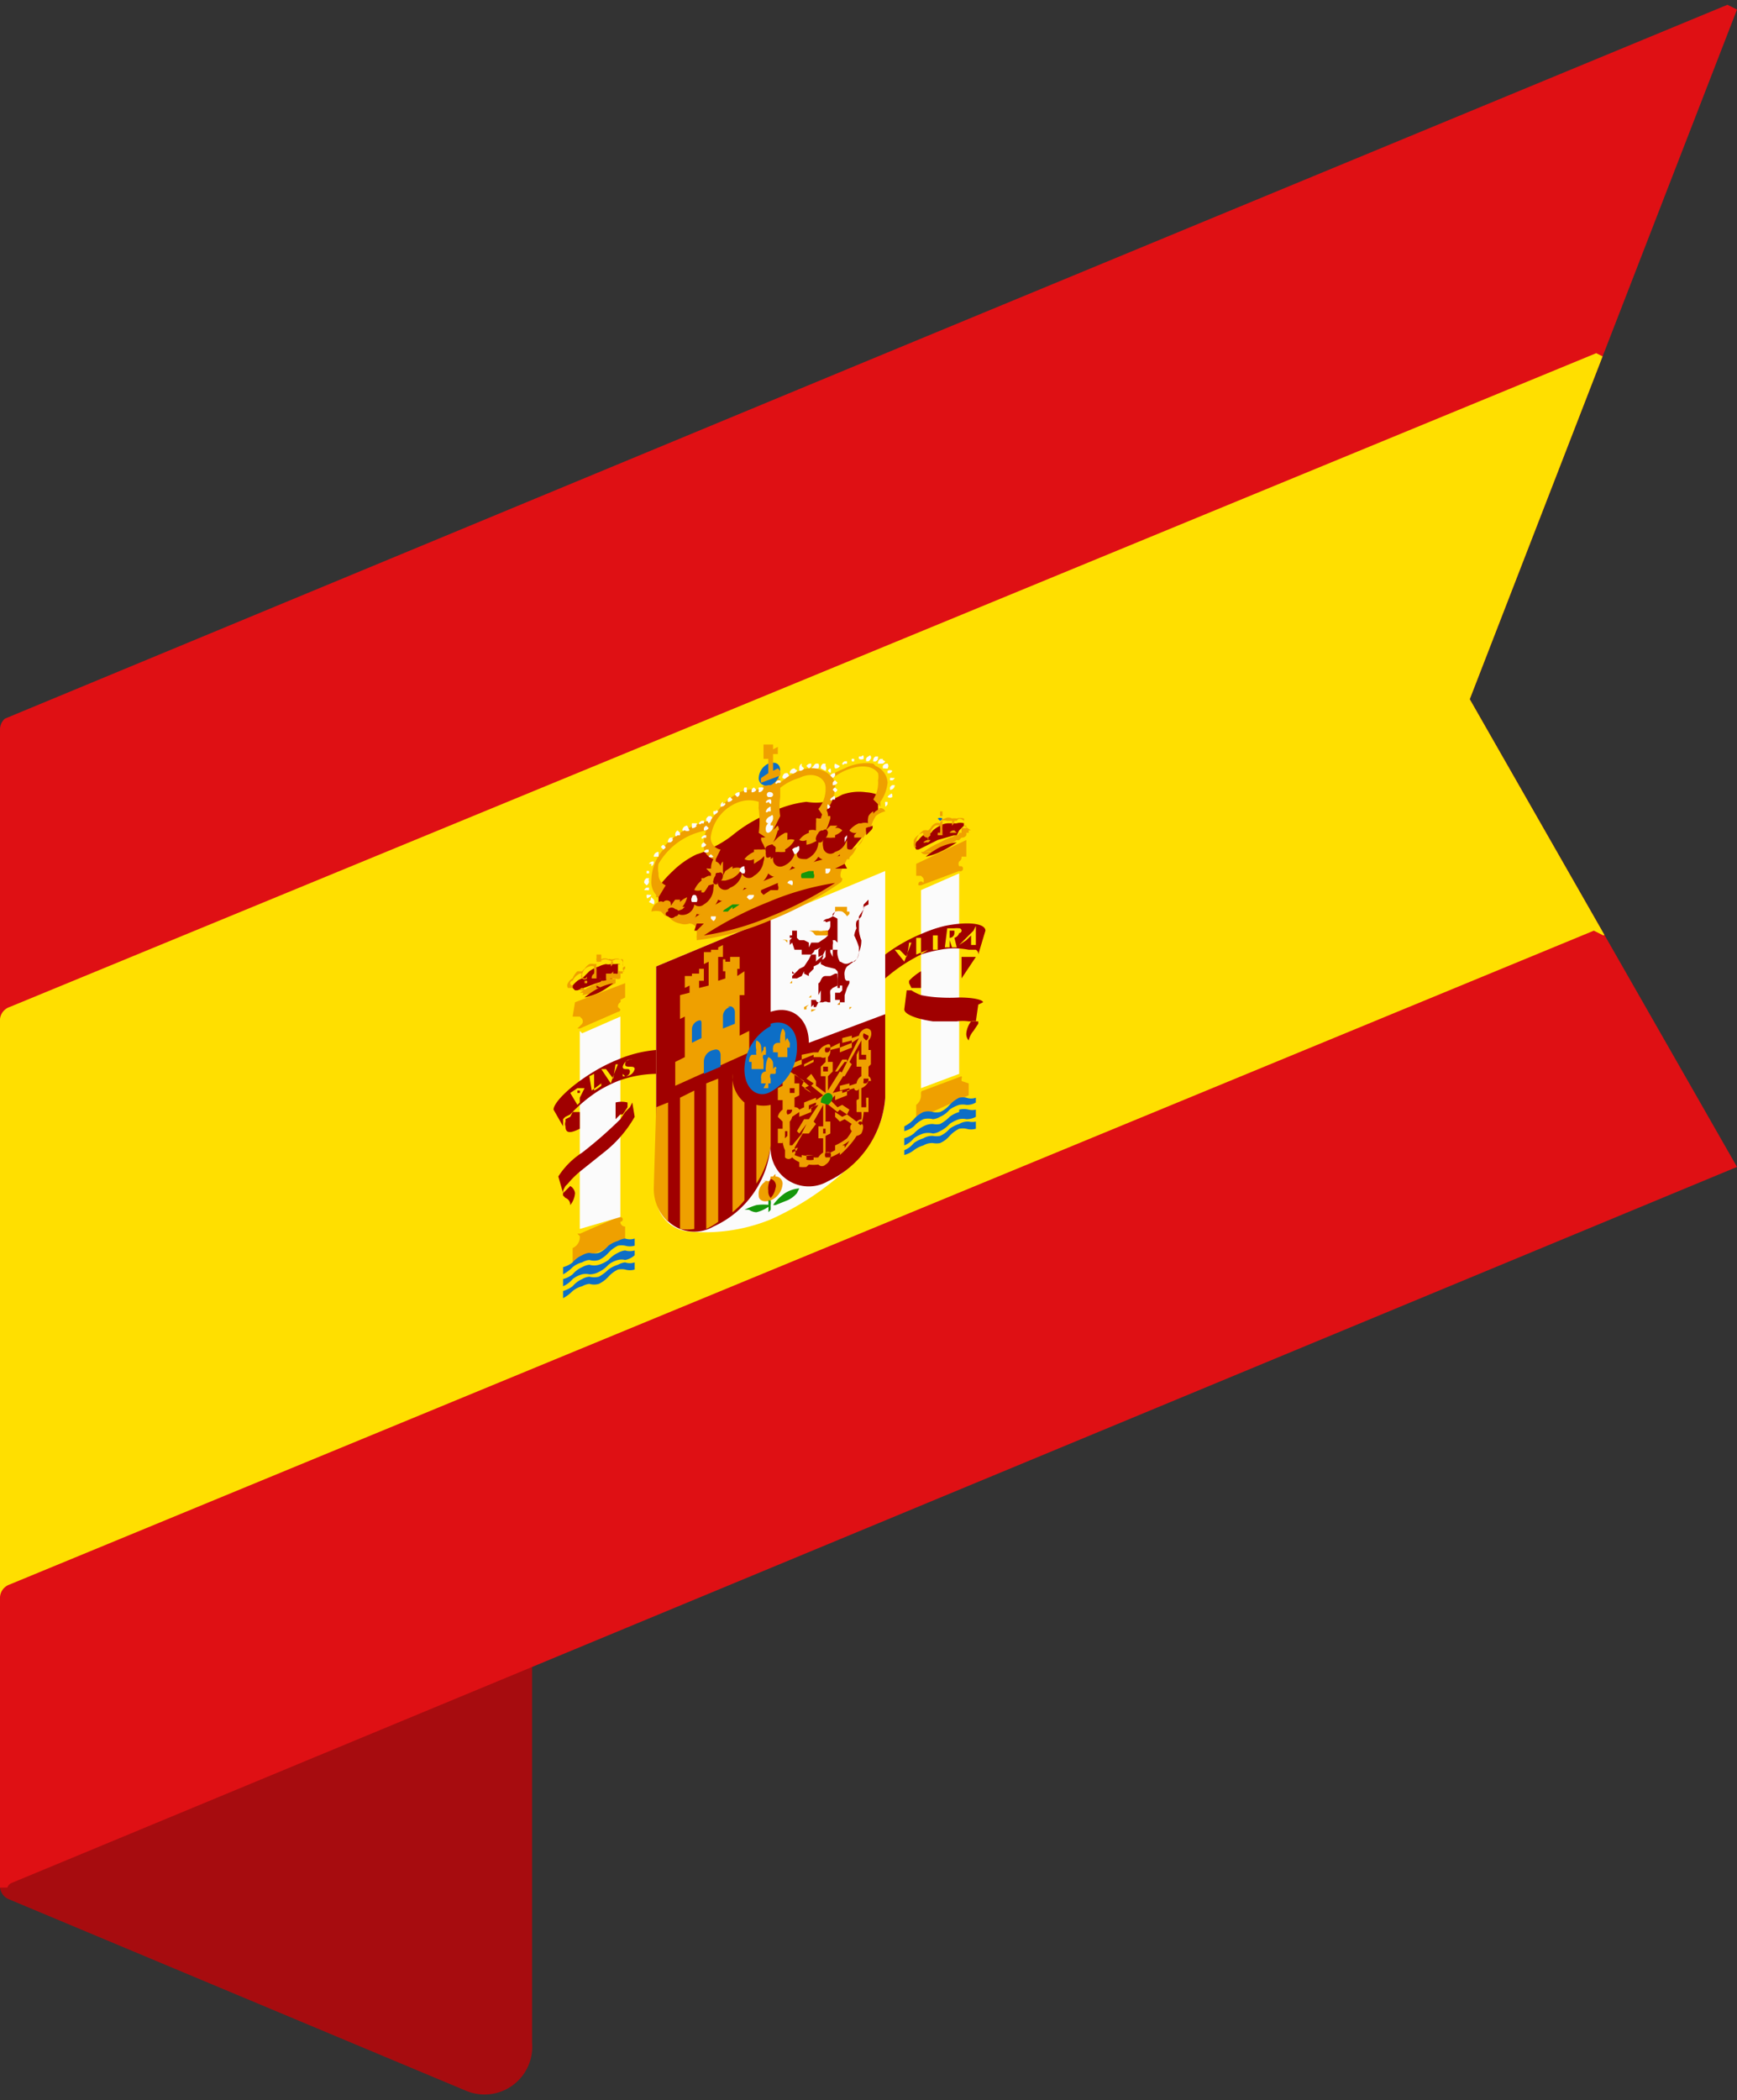 <svg xmlns="http://www.w3.org/2000/svg" viewBox="0 0 72.8 88">
  <rect x="0" y="0" width="72.8" height="88" fill="#333333" stroke="none"/>
  <defs>
    <style>
      .cls-12{fill:none}.cls-6{fill:#ffdf00}.cls-7{fill:#fbfbfb}.cls-8{fill:#a00000}.cls-9{fill:#efa000}.cls-12{stroke:#000}.cls-11{fill:#15970b}.cls-12{stroke-width:0}.cls-13{fill:#0d6ec6}
    </style>
    <clipPath id="clip-path">
      <path d="M72.8.4l-.4-.2L.4 30a.6.6 0 0 0-.4.6v48.6h.3a.3.3 0 0 1 .2-.3l72.3-30-11.2-19.6z" fill="none"/>
    </clipPath>
  </defs>
  <g style="isolation:isolate">
    <g id="Flags_of_the_World" data-name="Flags of the World">
      <path d="M19.5 39L.4 31.3a.6.6 0 0 1-.4-.6V79a.6.6 0 0 0 .4.6l19.1 8a2 2 0 0 0 2.8-2V43.3a4.5 4.5 0 0 0-2.8-4.1z" fill="#a70c0f"/>
      <g clip-path="url(#clip-path)">
        <path fill="#df1014" d="M0 30.2L72.8 0v49L.3 79.1H0v-49z"/>
        <path class="cls-6" d="M72.8 12.1L67.3 15l-.4-.2L.4 42.2a.6.6 0 0 0-.4.5V67a.6.6 0 0 1 .4-.6L66.8 39l.4.2 5.6-2.7z"/>
        <path class="cls-7" d="M37.1 36.5l-4.8 2-4.8 2V50a1.5 1.5 0 0 0 1.3 1.6 7.3 7.3 0 0 0 3.5-.5 11.9 11.9 0 0 0 3.5-2.4 4 4 0 0 0 1.3-2.7z"/>
        <path class="cls-8" d="M33.9 43.7c0-1-.7-1.6-1.6-1.3v-3.9l-4.8 2V50a1.6 1.6 0 0 0 2.4 1.4 4.1 4.1 0 0 0 2.4-3.4 1.6 1.6 0 0 0 2.4 1.5 4.2 4.2 0 0 0 2.4-3.5v-3.5z"/>
        <path class="cls-9" d="M28.5 46v5.5a2 2 0 0 0 .6 0v-5.8zM27.4 49.8a1.9 1.9 0 0 0 .6 1.4v-5l-.5.2zM29.6 51.5a3 3 0 0 0 .5-.3v-6l-.5.2zM30.7 45v5.8a3.4 3.4 0 0 0 .5-.5v-4.1a1.4 1.4 0 0 1-.5-1.2zM32.3 46.3a1.3 1.3 0 0 1-.6 0v3.3a3.9 3.9 0 0 0 .6-1.6v-1.8zM26 51.2a.1.1 0 0 0 0-.2h-.1l-1.6.7a.2.2 0 0 0-.1 0l.1.1a.5.5 0 0 1-.3.5v.6l2.2-.9v-.6a.2.2 0 0 1-.2-.2zM24 42.6h.3s0 .1 0 0l.1.1a.2.2 0 0 1 0 .2l-.2.2h.1l1.6-.7a.1.1 0 0 0 .1-.1l-.1-.1a.2.2 0 0 1 .1-.2.1.1 0 0 0 0-.1l.2-.1v-.6l-2.1.8zM40.5 35.2l-2.1 1v.5h.2l.1.1a.3.3 0 0 1 0 .2.1.1 0 0 0-.2.1h.1l1.6-.6a.1.1 0 0 0 .1-.2h-.1a.2.2 0 0 1 0-.2.2.2 0 0 0 .1-.2h.2zM40.3 45.3v-.1a.1.1 0 0 0 0-.1s0-.1 0 0l-1.6.6a.1.1 0 0 0-.1.1c0 .1 0 .1 0 0v.1a.5.5 0 0 1-.2.4v.6l2.2-1v-.5l-.3-.1z"/>
        <path class="cls-7" d="M38.6 37.3v8.3l1.6-.6v-8.4l-1.6.7z"/>
        <path d="M29.9 36.9a.4.4 0 0 1 .2-.3l.2.1a.3.3 0 0 1-.2.3.1.1 0 0 1-.2-.1z" stroke-width="0" stroke="#000" fill="none"/>
        <path class="cls-8" d="M36.3 33.2a2.1 2.1 0 0 0-1 .1 4 4 0 0 1-.7.3 2.3 2.3 0 0 1-.8 0 4.6 4.6 0 0 0-1.6.5 5.9 5.9 0 0 0-1.5.9 4.4 4.4 0 0 1-.8.5 3.1 3.1 0 0 1-.7.3 3.7 3.7 0 0 0-1 .7 5.3 5.3 0 0 0-.7.8l.1.1v.4l.4.4h.3l.4.3h.3v.1l3.2-1.7 3.2-.9v-.3l.3-.1.5-.6.2-.3.4-.7v-.4l.2-.2a1.7 1.7 0 0 0-.7-.2z"/>
        <path class="cls-7" d="M32 34.8a.3.3 0 0 1 .3-.3l.1.1a.3.3 0 0 1-.1.3.1.1 0 0 1-.2-.1z"/>
        <path class="cls-9" d="M36.5 45.3a.2.2 0 0 0-.1-.2v-.4l.1-.1V44h-.1v-.4a.4.4 0 0 0 .1-.4.2.2 0 0 0-.2-.1.4.4 0 0 0-.3.3l-.3.1v-.1l-.4.1v.2l.4-.1v.1l-.5.2v.2l.5-.2v-.2l.3-.2-.5 1v-.1h-.2l-.3.5h.1l.3-.4h.1l-.3.6h.2l.3-.5-.1-.1.5-.9v.6h.2v.2H36v-.4l-.1.2v.5h.2v.4a.4.4 0 0 0-.2.3l-.3.1v-.1l-.4.1v.2l.4-.1v.1l-.3.1v-.1l-.4.1.5-.8-.2-.1-.5.8v-.6l.2-.2v-.4h-.2v.4h-.2v-.2h.2v-.4a.4.4 0 0 0 .1-.3l.4-.1v-.2l-.4.2c0-.1 0-.2-.2-.1a.5.5 0 0 0-.3.3h-.2l-.5.1v.2l.5-.2v.2l-.4.2v.1l.4-.2v-.2h.3a.2.2 0 0 0 .2 0v.2l-.2.2v.4h.2v.7l-.4-.3v-.2l-.2-.3-.2.2.3.2-.1.1.5.4-.3.2V46l-.5.2v.2l.5-.2v.1l-.3.2v-.2l-.4.2a.2.2 0 0 0-.2-.1v-.6h-.2v-.2h.2v.4l.2-.1v-.5h-.2V45l.6.5-.2.1.3.2-.1-.1-.3-.2.1-.2-.6-.4a.1.1 0 0 0 0-.1l.5-.2v-.2l-.5.2s0-.1-.2 0a.5.5 0 0 0-.3.3l.2.2v.4l-.2.1v.5h.2v.4a.5.5 0 0 0-.2.3l.2.2v.3h-.2v.6h.2v-.1a1.1 1.1 0 0 0 .1.4v.3a.2.2 0 0 0 .3 0 1 1 0 0 0 .3.2v.2a1.2 1.2 0 0 0 .3 0l.1-.1a1.5 1.5 0 0 0 .4 0 .2.2 0 0 0 .3 0 .4.4 0 0 0 .2-.3 2.5 2.5 0 0 0 .4-.2v.1a3.6 3.6 0 0 0 .4-.4V48a2.7 2.7 0 0 0 .3-.4.4.4 0 0 0 .2-.1c.1-.2.1-.4 0-.4a2.1 2.1 0 0 0 .1-.5h.2V46h-.1v.2a1 1 0 0 1 0 .2h-.2V46l-.2.1a1.8 1.8 0 0 0 0 .2v.3h.2a1.3 1.3 0 0 1 0 .3.4.4 0 0 0-.2.1l-.4-.3-.2.1-.3-.2v.2l.2.2.2-.1.3.2a.2.2 0 0 0 0 .3 2.7 2.7 0 0 1-.2.3 2.5 2.5 0 0 1-.5.3v.2l-.2.1a.2.2 0 0 0-.2 0v-.8h-.1v-.3h-.2v.5h.2v.6a.5.5 0 0 0-.2.2.8.8 0 0 1-.2 0v-.1a1 1 0 0 1-.5 0v.1a1.3 1.3 0 0 1-.3-.1.3.3 0 0 0 0-.3l.4-.7-.5.6a.3.3 0 0 0-.1 0 1 1 0 0 1 0-.2v-.2-.2a1.7 1.7 0 0 0 0-.2h-.1v.4l-.1.1a.6.6 0 0 1 0-.1v-.2h.2V47a.4.4 0 0 0 .1-.2l.3-.2v.2l.5-.2v-.2l.3-.1-.4.6h-.2l-.3.5.1.1.3-.4-.2.4h.3l.3-.4-.1-.1.4-.7v1h.1v.3l.2-.1V47h-.2v-.8l.5.4.1-.1.3.2.1-.2-.3-.2-.2.1-.3-.3.2-.2v.2l.5-.2v-.2l.3-.1a.1.1 0 0 0 .2 0v.5h.1v-.5a.5.5 0 0 0 .3-.3zm-.2-1.7l-.1-.1a.2.2 0 0 1 0-.2l.2.1a.2.2 0 0 1-.1.2zM36 47h.1a.1.1 0 0 1 0 .1s0 .1-.1 0 0 0 0-.1zm-.4.7v.1a2.5 2.5 0 0 1-.2.3V48h-.1a2 2 0 0 0 .3-.2zm-.9.6h.1a.2.2 0 0 1 0 .2h-.2a.2.2 0 0 1 0-.2zm-.9.1a1.1 1.1 0 0 0 .3 0v.2a.8.8 0 0 1-.3 0v-.2zm-.6-.2l.2-.1c.1 0 0 0 0 .1l-.2.1v-.1zm-.1-1.5H33a.2.2 0 0 1 0-.2h.2a.2.2 0 0 1-.2.2zm1.5-2.6a.2.2 0 0 1 0-.2h.2a.2.2 0 0 1-.1.2h-.2zm1.7 1.3h-.1a.1.1 0 0 1 0-.1.2.2 0 0 1 0-.1h.2a.2.2 0 0 1-.1.2zM32.5 49.3a.4.4 0 0 0 0-.1.4.4 0 0 0-.1.1h-.1a.4.4 0 0 0 0 .2.1.1 0 0 0-.1 0 .3.3 0 0 0-.2 0h.1a.6.6 0 0 0-.3.6c0 .2.2.3.5.2a.8.8 0 0 0 .5-.7.3.3 0 0 0-.3-.3z"/>
        <path class="cls-11" d="M32.3 50.5a2 2 0 0 0-.6 0 2.8 2.8 0 0 0-.5.2.7.7 0 0 1 .2 0 .6.6 0 0 0 .3.1 1.5 1.5 0 0 0 .6-.3zM32.4 50.5a2 2 0 0 1 .5-.5 1.3 1.3 0 0 1 .6-.2l-.1.2a1.1 1.1 0 0 1-.4.3l-.5.2h-.1z"/>
        <path class="cls-8" d="M32.3 50.2a.4.4 0 0 1-.1-.3.8.8 0 0 1 .1-.5.3.3 0 0 1 .2.4.8.8 0 0 1-.2.4z"/>
        <path class="cls-11" d="M32.2 50.8a1.6 1.6 0 0 0 0-.3 1.3 1.3 0 0 0 0-.2h.1a.6.6 0 0 1 0 .2 2.4 2.4 0 0 1 0 .2l-.1.1z"/>
        <path class="cls-7" d="M36.3 31.8a.2.2 0 0 1 .1-.1h.1a.2.2 0 0 1-.1.2h-.1zM34.4 32.2a.2.2 0 0 1 .1-.2l.1.1a.2.2 0 0 1 0 .2l-.2-.1zM34.1 32.1a.2.2 0 0 1 .1-.1h.1a.2.2 0 0 1 0 .2H34zM33.1 32.4a.2.2 0 0 1 .2-.2.2.2 0 0 1 0 .3l-.1-.1zM32.8 32.6a.2.2 0 0 1 .1-.2h.1a.2.2 0 0 1 0 .3l-.2-.1zM32.5 32.8a.2.2 0 0 1 .1-.1h.1a.2.2 0 0 1 0 .2h-.2zM27.2 37.8a.2.2 0 0 1 .1-.1h.1a.2.2 0 0 1 0 .2l-.2-.1zM27 37a.2.2 0 0 1 .1-.1h.1a.2.2 0 0 1-.1.2L27 37zM28 35.3a.2.2 0 0 1 .1-.2h.1a.2.2 0 0 1 0 .2H28zM28.3 35a.2.2 0 0 1 .1-.2l.1.1a.2.2 0 0 1 0 .2l-.2-.1zM28.6 34.8a.2.2 0 0 1 .2-.2v.1a.2.2 0 0 1 0 .2l-.2-.1zM29 34.6a.2.2 0 0 1 .1-.1h.1a.2.2 0 0 1 0 .2H29zM29.3 34.5a.2.2 0 0 1 .1-.1h.1a.2.2 0 0 1 0 .2h-.2zM29.6 34.4a.2.2 0 0 1 .1-.2h.1a.2.2 0 0 1 0 .3l-.2-.1zM29.9 34h.2a.2.2 0 0 1-.1.1h-.1zM31.8 33.1a.2.2 0 0 1 0-.1h.2a.2.2 0 0 1-.1.2h-.1z"/>
        <path class="cls-9" d="M31 43.5v-1.8h.2v-1l-.3.2v-.3h.1V40H31v.1H30.6v.2h-.2v-.1h-.1v.5h.1v.3l-.3.1v-1h.2v-.5l-.2.1v.1H29.8v.1H29.5v.5l.2-.1v1l-.4.1v-.3h.2v-.5h-.2v.2H29v.1H28.7v.5l.2-.1v.3l-.4.1v1l.2-.1v1.7l-.4.2v1l3.1-1.4v-.9l-.4.2z"/>
        <path class="cls-8" d="M36.4 37.9v-.2l-.2.2a.4.4 0 0 0 0 .2v-.2.2l-.2.3V39a1.7 1.7 0 0 0 .1.4 1.2 1.2 0 0 1-.1.5.5.5 0 0 1-.2.4h-.1c-.3.2-.4 0-.5 0a.8.8 0 0 1-.1-.5h-.2v.3l-.1-.2h-.1a.6.6 0 0 1-.2.3h-.1v.2l.2.1.4.1.1.1a.7.7 0 0 1 0 .3v.5-.1h.1v-.1h.1v.2l-.1.1H35v.3h.2v.1l-.1.1h.1V42h.2V41.7l.1-.3.1-.2v-.1h-.1s-.1 0-.1-.2a.5.5 0 0 1 .1-.4l.4-.3a.7.7 0 0 0 .1-.4v-.1a3.1 3.1 0 0 0-.2-.5 1 1 0 0 1 .1-.3.5.5 0 0 1 0-.3 1.2 1.2 0 0 0 .2-.2 2 2 0 0 1 .1-.3 2 2 0 0 1 .1-.2l-.1.2V38zM34.8 38.4zM35 38.5z"/>
        <path class="cls-8" d="M34 39.8h.2l.2-.1-.1.1v.2a.4.4 0 0 1 0 .1.8.8 0 0 0 .2-.1l.1-.2V40.1l.2-.1v-.2.2-.2h.1v-.2a.5.5 0 0 0 0-.2h.1l.1.1a.6.6 0 0 0 0-.1v-.8a.8.8 0 0 1 0-.1.7.7 0 0 0-.2-.1l.1-.2-.1.1v.1a1 1 0 0 1-.2.1.3.3 0 0 0-.2.1h.1c0 .1.1 0 .2 0v.2a.3.3 0 0 1-.1.2h-.1l.1.2-.1.1-.3.2-.2.1zm.9-1.4h.1zM35.1 41v-.2H35l-.2.1h-.2c-.2 0-.2.3-.3.3v.3-.2V41.7l.1-.2v.4a.1.1 0 0 1-.2 0H34v.1H34v.2l.1-.1v.1h.1l.1-.2h.2a.2.2 0 0 1 .2 0h.1v-.3a.6.6 0 0 1 0-.2l.1-.1.2-.1a1.3 1.3 0 0 0 0-.3z"/>
        <path class="cls-8" d="M33.9 40.9a1 1 0 0 1 0-.1l.2-.2v.1-.2l.2-.1.1-.1.1-.2V40a1 1 0 0 1-.2.2.4.4 0 0 0-.1.1V40H34l-.1.2-.2.3-.2.1-.2.2-.1-.1v.1h.1l-.1.1v.1h.2l.2-.1.1-.2v.1zM33.3 39.8H33.6h-.2.2v.2h.4l.1-.1.1-.2h.1v-.2H34l-.1.2v-.2l-.2-.1h-.2l-.1-.1V39h-.2v.2h-.1v.1h.1l-.1.1v.2l.1-.1z"/>
        <path class="cls-9" d="M34.5 39a.4.4 0 0 1-.2 0h-.4a.3.3 0 0 1 .2.1.3.3 0 0 0 .1.1h.5V39zM33.5 39v.2-.1-.1zM33 39.5v-.1a.3.3 0 0 0-.2 0h.1zM33 39.9v-.1.2-.1zM33.2 40.7v.1zM33.2 41v.1l-.1.1h.1V41zM33.4 41.3zM34 41.7l-.1.1h.1zM33.9 42.1l-.2.1v.1h.1v-.1zM34.2 42.3H34v.1zM35.2 42l-.1.1h.1V42zM35.3 42.3v.1-.1zM35.7 42.2h-.1v.1l.1-.1zM35.3 38.2zM35.2 38.2zM35.2 38.2zM35 38.1zM35.1 38.1zM35.6 38.3v-.1h-.1V38h-.1V38H35v.2a.6.6 0 0 1 .3 0 .6.6 0 0 1 .2.2l.1-.1h.1zm-.2 0zm0 0zm-.2 0zm0 0zm-.1 0zm0 0zm.4.1zM35.5 38.3zM35 38.1zM35.4 38.2zM35.4 38.2zM35.2 37.9zM35.2 38v-.1zM35.2 38zM35.2 38zM35 37.9zM35 38v-.1zM35 38zM35.4 38v-.1zM35.4 38zM35.4 38zM35.4 38zM35.6 38zM35.6 38.1zM35.5 38zM35.6 38.1zM35.8 38.2zM35.7 38.2zM35.7 38.2z"/>
        <path class="cls-11" d="M34.4 46.2a.4.4 0 0 1 .3-.4.2.2 0 0 1 .2.2.5.5 0 0 1-.2.3l-.3-.1z"/>
        <path class="cls-7" d="M24.3 43.2v8.3L26 51v-8.4l-1.6.7z"/>
        <path class="cls-9" d="M35 34.7l.1-.1H34.8l-.2.2a1.3 1.3 0 0 0 .1-.2l.1-.3v-.1a.3.3 0 0 0-.1 0 .4.4 0 0 0-.1-.3 1 1 0 0 0-.2.4h-.1a.1.1 0 0 0-.1 0 1 1 0 0 1 0 .2v.2a.4.4 0 0 0 0 .1.5.5 0 0 0-.3 0v.1a.8.8 0 0 0-.4.3.3.3 0 0 0 .3 0 .4.4 0 0 0 0 .1v.1a1 1 0 0 0 .3-.1l.2-.1a.2.2 0 0 1 0-.2.3.3 0 0 1 0-.1.2.2 0 0 1 .2-.1h.1a.2.2 0 0 1 0 .1.3.3 0 0 1 0 .2.5.5 0 0 0 .1 0 .8.8 0 0 0 .2 0h.1V35a.8.8 0 0 0 .3-.2.3.3 0 0 0-.3-.1zM27.5 37.6h.1l.3-.5a.5.5 0 0 1-.3-.5 1.1 1.1 0 0 1 0-.4 2.9 2.9 0 0 1 2-1.4 1.3 1.3 0 0 0-.1.5.6.6 0 0 0 .4.7.8.8 0 0 0-.1.4h-.1a.2.2 0 0 0-.1 0l.2.2a.6.6 0 0 0 0 .1h-.1a1.4 1.4 0 0 0-.2.1h-.1v.1a1 1 0 0 0-.3.4.5.5 0 0 0 .3 0 .4.4 0 0 0 0 .1h.1a1.6 1.6 0 0 0 .2-.3 1.4 1.4 0 0 0 .3-.1.2.2 0 0 1 0-.2.4.4 0 0 1 0-.2.2.2 0 0 1 .2 0 .1.1 0 0 1 0 .1.2.2 0 0 1 0 .2h.2a2.2 2.2 0 0 0 .3-.1 1 1 0 0 0 .4-.4.5.5 0 0 0-.4 0v-.1l-.3.2-.1.2a.7.7 0 0 0 0-.2v-.3-.1a.3.3 0 0 0-.1.2.3.3 0 0 0-.2-.2V36l.2-.4a.5.5 0 0 1-.4-.6 1.8 1.8 0 0 1 1.2-1.4 1.3 1.3 0 0 1 .8 0v-.2.4a.2.2 0 0 0 0 .1 3.8 3.8 0 0 1 0 1l.3.2a.1.1 0 0 0-.1 0 .3.3 0 0 0-.1 0 1.2 1.2 0 0 0 0 .1 1 1 0 0 0 .1.2.8.8 0 0 0 .1.2.8.8 0 0 0-.2 0 1.4 1.4 0 0 0-.2 0h-.1v.1a1 1 0 0 0-.4.3.4.4 0 0 0 .4 0v.2l.3-.2.2-.2a.2.2 0 0 1 0-.1.3.3 0 0 1 0-.2.4.4 0 0 1 .2-.1.1.1 0 0 1 .1 0 .1.1 0 0 1 0 .1.3.3 0 0 1 0 .2 1 1 0 0 0 .2 0 1.6 1.6 0 0 0 .3 0 .1.1 0 0 0 0-.1 1 1 0 0 0 .4-.4.4.4 0 0 0-.3 0V35a.3.3 0 0 0 0-.1h-.1a2 2 0 0 0-.3.2l-.2.2a1 1 0 0 0 .1-.2l.1-.3c.1 0 0-.2 0-.2a.3.3 0 0 0-.1.1.4.4 0 0 0-.1.1l.3-.6a2.7 2.7 0 0 1 0-.8v-.1-.5a.2.2 0 0 0-.4-.1.7.7 0 0 0-.4.4 1.6 1.6 0 0 0-.9.1 2.6 2.6 0 0 0-1 .9 2.7 2.7 0 0 0-.3.4.8.8 0 0 1 0-.1 2.5 2.5 0 0 0-.6.2 3.4 3.4 0 0 0-1.2.8l-.1.2a2 2 0 0 0-.5 1.3.8.8 0 0 0 .2.6z"/>
        <path class="cls-9" d="M33.5 32.6c.6-.3 1.1 0 1.1.4a1.3 1.3 0 0 1-.3.9l.2.3.1-.2a1.6 1.6 0 0 0 .4-1 .6.6 0 0 0-.1-.4 3.2 3.2 0 0 1 .5-.3c.7-.3 1.2-.2 1.4.1a.7.7 0 0 1 0 .3 1.3 1.3 0 0 1-.2.8l.3.3v-.2a1.7 1.7 0 0 0 .3-.8.8.8 0 0 0-.5-.7l-.1-.1a2 2 0 0 0-1.2.2 3.7 3.7 0 0 0-.6.3.8.8 0 0 0-.3-.2 1.2 1.2 0 0 0-1 0 2.6 2.6 0 0 0-.9.6 1.1 1.1 0 0 1 0 .2 2.3 2.3 0 0 1 .9-.5zM36.9 33.9a.5.5 0 0 0-.3.2V34a.5.5 0 0 0-.2.2.8.8 0 0 0 0 .4.3.3 0 0 0 0-.1.5.5 0 0 0-.3 0 .4.4 0 0 1-.1 0 1 1 0 0 0-.4.3.3.3 0 0 0 .3.1l-.1.1v.1h.4l.1-.2-.2.4a1 1 0 0 1-.4.3c-.2 0-.2 0-.2-.2v-.2l-.1.2a.7.7 0 0 1-.4.3.3.3 0 0 1-.5-.2.7.7 0 0 1 0-.3V35l-.2.2a.8.8 0 0 1-.5.8c-.2 0-.4 0-.4-.2v-.2l-.1.2a.8.8 0 0 1-.5.5.3.3 0 0 1-.4-.3.6.6 0 0 1 0-.2H32a.4.4 0 0 1 0 .3.8.8 0 0 1-.4.6.3.3 0 0 1-.5-.1v-.2.2a.8.8 0 0 1-.5.6.3.3 0 0 1-.5-.3l-.1-.1-.1.2a.3.3 0 0 1 0 .2.8.8 0 0 1-.4.7.3.3 0 0 1-.4 0v-.1.1a.5.5 0 0 1-.3.4.5.5 0 0 1-.4 0 1.1 1.1 0 0 1-.2-.1h.1a2 2 0 0 0 .3-.1l.1-.1h-.1a1 1 0 0 0 .2-.4.8.8 0 0 0-.3.2v-.1h-.2a1.7 1.7 0 0 0-.2.3.8.8 0 0 0 0 .2.8.8 0 0 0 0-.4.2.2 0 0 0-.3 0 .2.2 0 0 0-.2 0 .5.5 0 0 0-.3.4.8.8 0 0 1 .4 0l.2.2a.2.2 0 0 1 .2-.1v.2a.8.8 0 0 0 .4.2.6.6 0 0 0 .4 0 .8.8 0 0 0 .3-.4.6.6 0 0 0 .3 0 1.1 1.1 0 0 0 .6-.6.5.5 0 0 0 .5 0 1.1 1.1 0 0 0 .6-.5.5.5 0 0 0 .4 0 1.1 1.1 0 0 0 .6-.6.5.5 0 0 0 .6.1 1.1 1.1 0 0 0 .4-.4.5.5 0 0 0 .6 0 1 1 0 0 0 .5-.4.5.5 0 0 0 .6.1 1 1 0 0 0 .3-.2.2.2 0 0 0 .3.2 1 1 0 0 0 .4-.5 2.8 2.8 0 0 0 .4-.6v-.2s.2-.1.2 0a1.4 1.4 0 0 1 .2-.5 1 1 0 0 1 .4-.2.2.2 0 0 0-.3-.1z"/>
        <path class="cls-9" d="M35.6 35.8a11.6 11.6 0 0 0-3.3 1 16.1 16.1 0 0 0-3.4 1.8.2.2 0 0 0 0 .1s.2 0 .3.2v.3a.2.2 0 0 0 0 .1v.1a11 11 0 0 0 3-.8 14.3 14.3 0 0 0 3-1.6.2.2 0 0 0 .1-.2c-.1 0-.1-.2 0-.4l.2-.4a.2.2 0 0 0 .1 0v-.2z"/>
        <path class="cls-7" d="M31.3 37.6a.2.2 0 0 1 .1-.1h.2a.2.2 0 0 1-.2.2z"/>
        <path class="cls-11" d="M30.7 38l-.2.2h-.2a.2.2 0 0 1 .1-.1l.3-.2H31l-.3.2z"/>
        <path class="cls-7" d="M29.8 38.5a.2.2 0 0 1 0-.1h.2a.2.2 0 0 1-.1.2l-.1-.1z"/>
        <path class="cls-11" d="M33.8 36.8h.3a.2.2 0 0 0 0-.2v-.1h-.2l-.3.1a.2.2 0 0 0 0 .2h.2z"/>
        <path class="cls-7" d="M33 37a.2.2 0 0 1 .1-.1h.1a.2.2 0 0 1 0 .2L33 37zM34.6 36.5a.2.2 0 0 1 0-.1h.2a.2.2 0 0 1-.1.2h-.1zM35.5 35.1V35l-.1.1v.2l.1-.2zM33.5 35.5s0-.1-.1 0a.3.3 0 0 0-.2.1l.1.2a.3.3 0 0 0 .2-.2zM31 36.5a.2.2 0 0 1 .2-.2v.1a.2.2 0 0 1 0 .2h-.1zM29 37.8a.2.2 0 0 1 0-.2.1.1 0 0 1 .2 0 .2.2 0 0 1 0 .2H29z"/>
        <path class="cls-8" d="M29.5 39.2a11.6 11.6 0 0 0 2.8-.8A15.6 15.6 0 0 0 35 37a11.7 11.7 0 0 0-2.8.8 15 15 0 0 0-2.7 1.4zM32 37.5l.3-.2h.3a.2.2 0 0 0 0-.2V37l-.7.3a.2.2 0 0 0 0 .1zM29 39h.2l.3-.3h-.3l-.1.3zM35 36.4h.5l-.1-.2-.4.2zM30 37a.3.3 0 0 0 .3-.3c0-.1-.1-.2-.2-.1a.4.4 0 0 0-.2.3.1.1 0 0 0 .2.1zM34.5 35.2a.4.4 0 0 0 .2-.3c0-.1-.1-.2-.2-.1a.4.4 0 0 0-.3.3.1.1 0 0 0 .3.1zM32.3 36a.4.4 0 0 0 .2-.4.1.1 0 0 0-.2-.1.3.3 0 0 0-.2.3c0 .1 0 .2.2.1zM36.6 34.6l-.3.1v.3l.2-.2c.1-.1.1-.2 0-.2zM28 38.2a.1.1 0 0 0 0 .2.2.2 0 0 0 .3 0 .1.1 0 0 0 0-.3.2.2 0 0 0-.3 0z"/>
        <path class="cls-7" d="M32.3 34.5a.3.3 0 0 0 .1-.2c0-.1 0-.2-.1-.1a.3.3 0 0 0-.2.2.1.1 0 0 0 .1.1.3.3 0 0 0-.1.3.1.1 0 0 0 .1.1.3.3 0 0 0 .2-.3.1.1 0 0 0-.1 0zM32.3 34a.2.2 0 0 0 0-.1v-.1a.3.3 0 0 0-.2.2s0 .1.1 0zM32.3 33.7a.2.2 0 0 0 0-.2.2.2 0 0 0-.2.1s0 .1.1 0zM32.3 33.4a.1.1 0 0 0 0-.2.1.1 0 0 0-.1.2zM37 32.1a.2.2 0 0 1 .2-.1.2.2 0 0 1 0 .2H37zM36.8 32a.2.2 0 0 1 .1-.2l.2.1a.2.2 0 0 1-.1.1h-.1zM36.6 31.9a.2.2 0 0 1 .1-.2h.1a.2.2 0 0 1-.1.2h-.1zM37.1 33.6a.2.2 0 0 0 0 .1v.1a.2.2 0 0 0 .1-.1v-.1zM37.3 33.3a.2.2 0 0 0-.1.1.2.2 0 0 0 .2 0c0-.1 0-.2-.1-.1zM37.4 32.9a.2.2 0 0 0-.1.1v.1a.2.2 0 0 0 .2-.2h-.1zM37.3 32.7h.1a.2.2 0 0 0 .1-.1h-.1a.2.2 0 0 0-.1 0zM37.2 32.4h.1a.2.2 0 0 0 .1-.1.2.2 0 0 0-.2 0z"/>
        <path class="cls-7" d="M37.2 32.2a.2.2 0 0 0 0-.2.2.2 0 0 0-.1.1v.1zM37 31.8a.2.2 0 0 0-.2.2h.1a.2.2 0 0 0 .1-.1s0-.1 0 0zM36.7 31.7a.2.2 0 0 0-.1.2h.1a.2.2 0 0 0 .1-.1h-.1zM36.4 31.7a.2.2 0 0 0-.1.1s0 .1.1 0a.2.2 0 0 0 .1 0c0-.1 0-.2-.1-.1zM36 31.7a.2.2 0 0 0 0 .1.2.2 0 0 0 .2 0c0-.1 0-.2-.1-.1zM35.7 31.8a.2.2 0 0 0 0 .1.2.2 0 0 0 .1 0v-.1zM35.4 31.9a.2.2 0 0 0-.1.1s0 .1.1 0a.2.2 0 0 0 .1 0v-.1zM35 32a.2.2 0 0 0 0 .2.2.2 0 0 0 .2-.1L35 32zM34.8 32.4a.2.2 0 0 0 0-.2.2.2 0 0 0-.1.1zM35 32.4a.2.2 0 0 0-.2.1l.1.1a.2.2 0 0 0 .1-.1v-.1zM34.9 32.8v.1a.2.2 0 0 0 .2-.1l-.1-.1a.2.2 0 0 0-.1.1zM35 33a.2.2 0 0 0-.1.1l.1.1a.2.2 0 0 0 .1-.1L35 33zM34.9 33.4a.2.2 0 0 0-.1.1s0 .1.1 0a.2.2 0 0 0 .1 0c0-.1 0-.2-.1-.1zM34.7 33.7a.2.2 0 0 0 0 .2.2.2 0 0 0 .1-.1s0-.1 0 0zM34.5 32a.2.2 0 0 0 0 .1v.1a.2.2 0 0 0 .1-.1V32zM34.2 32a.2.2 0 0 0 0 .1v.1a.2.2 0 0 0 .1-.1V32zM34 32a.2.2 0 0 0-.2.1l.1.1a.2.2 0 0 0 .1-.1V32zM33.6 32a.2.2 0 0 0-.1.2v.1a.2.2 0 0 0 .2-.1l-.1-.1zM33.3 32.2a.2.2 0 0 0-.1.2.2.2 0 0 0 .2-.1s0-.1-.1 0zM33 32.4a.2.2 0 0 0-.2.2h.1a.2.2 0 0 0 .1-.1zM32.6 32.7a.2.2 0 0 0-.1.1s0 .1.1 0a.2.2 0 0 0 .1 0v-.1zM27.3 37.6a.2.2 0 0 0 0 .2.2.2 0 0 0 .1 0v-.1zM27.3 37.5h-.1a.2.2 0 0 0-.1 0c0 .1 0 .2.1.1a.2.2 0 0 0 .1-.1zM27.2 37.2h-.1a.2.2 0 0 0-.1.1h.1a.2.2 0 0 0 .1 0zM27 37a.2.2 0 0 0 .2-.2h-.1a.2.2 0 0 0-.1.2zM27.2 36.6a.2.2 0 0 0 0-.1.2.2 0 0 0-.1 0v.1zM27.3 36.3a.2.2 0 0 0 .1-.2.2.2 0 0 0-.2.1h.1zM27.6 35.7a.2.2 0 0 0-.2.2h.2a.2.2 0 0 0 0-.1s0-.1 0 0zM27.8 35.4a.2.2 0 0 0-.1.1l.1.1a.2.2 0 0 0 .1-.1l-.1-.1zM28.1 35.1a.2.2 0 0 0-.1.2h.1a.2.2 0 0 0 .1-.1s0-.1-.1 0zM28.4 34.9a.2.2 0 0 0-.1.1s0 .1.1 0a.2.2 0 0 0 .1 0v-.1zM28.8 34.6a.2.2 0 0 0-.1.2.2.2 0 0 0 .2 0l-.1-.2zM29 34.5a.2.2 0 0 0 0 .1v.1a.2.2 0 0 0 .2-.1l-.1-.1zM29.5 34.4a.2.2 0 0 0-.2.1s0 .1.1 0a.2.2 0 0 0 .1 0zM29.7 34.5a.2.2 0 0 0 .1-.2.2.2 0 0 0-.2 0l.1.2zM29.5 34.8a.2.2 0 0 0 .2-.1l-.1-.1a.2.2 0 0 0-.1.1zM29.4 35.1s0 .1.1 0a.2.2 0 0 0 .1 0V35a.2.2 0 0 0-.2.1zM29.6 35.4l-.1-.1a.2.2 0 0 0-.1.1v.1a.2.2 0 0 0 .2-.1zM29.7 35.6h-.1a.2.2 0 0 0-.1.1s0 .1 0 0a.2.2 0 0 0 .2 0zM29.8 35.8a.2.2 0 0 0-.1.1s0 .1 0 0a.2.2 0 0 0 .2 0l-.1-.1zM30 34a.2.2 0 0 0-.1 0c0 .1 0 .2.1.1a.2.2 0 0 0 .1-.1s-.1-.1-.1 0zM30.3 33.6a.2.2 0 0 0-.1.2.2.2 0 0 0 .2-.1s0-.1-.1 0zM30.6 33.4a.2.2 0 0 0-.1.1v.1a.2.2 0 0 0 .2-.1l-.1-.1zM31 33.2a.2.2 0 0 0-.2.1l.1.1a.2.2 0 0 0 .1-.1v-.1zM31.2 33a.2.2 0 0 0 0 .2s0 .1 0 0a.2.2 0 0 0 .1 0V33zM31.6 33a.2.2 0 0 0-.1.1v.1a.2.2 0 0 0 .2-.1l-.1-.1zM31.9 33a.2.2 0 0 0-.1.1v.1a.2.2 0 0 0 .2-.2h-.1z"/>
        <path class="cls-12" d="M38.9 35.3z"/>
        <path class="cls-8" d="M40.4 34.5a.5.5 0 0 0-.3 0 .4.4 0 0 1-.1 0h-.2a.7.7 0 0 0-.4.1 1.5 1.5 0 0 0-.3.2.8.8 0 0 1-.2.2h-.2a.8.8 0 0 0-.2.2 1 1 0 0 0-.2.2l.1.2h.1l.8-.4.7-.2h.1l.1-.2.2-.2v-.1z"/>
        <path class="cls-7" d="M39.4 34.9v-.1z"/>
        <path class="cls-13" d="M25.9 52a1.3 1.3 0 0 0-.4.2 1.1 1.1 0 0 1-.4.3.8.8 0 0 1-.4 0 .8.8 0 0 0-.3.1 1.1 1.1 0 0 0-.4.3 1.1 1.1 0 0 1-.4.2v.3a1.6 1.6 0 0 0 .4-.3 1 1 0 0 1 .4-.2.7.7 0 0 1 .3-.1.7.7 0 0 0 .4 0 1.3 1.3 0 0 0 .4-.3 1.3 1.3 0 0 1 .4-.3.8.8 0 0 1 .3 0 .7.7 0 0 0 .4 0v-.3a.6.6 0 0 1-.4 0 .8.8 0 0 0-.3.1zM25.9 52.5a1.3 1.3 0 0 0-.4.3 1.3 1.3 0 0 1-.4.2.7.7 0 0 1-.4 0 .8.8 0 0 0-.3.1 1.1 1.1 0 0 0-.4.3 1.1 1.1 0 0 1-.4.2v.3a1.1 1.1 0 0 0 .4-.3 1.1 1.1 0 0 1 .4-.2.7.7 0 0 1 .3 0 .8.8 0 0 0 .4-.1 1.3 1.3 0 0 0 .4-.3 1 1 0 0 1 .4-.2.6.6 0 0 1 .3 0 .8.8 0 0 0 .4-.2v-.2a.7.7 0 0 1-.4 0 .8.8 0 0 0-.3.1z"/>
        <path class="cls-13" d="M25.9 53a1.3 1.3 0 0 0-.4.2 1.8 1.8 0 0 1-.4.3.8.8 0 0 1-.4 0 .7.7 0 0 0-.3.1 1.1 1.1 0 0 0-.4.3 1.3 1.3 0 0 1-.4.2v.3a1.6 1.6 0 0 0 .4-.3 1 1 0 0 1 .4-.2.8.8 0 0 1 .3-.1.7.7 0 0 0 .4 0 1.3 1.3 0 0 0 .4-.3 1.3 1.3 0 0 1 .4-.3.8.8 0 0 1 .3 0 .7.7 0 0 0 .4 0v-.3a.6.6 0 0 1-.4 0 .8.8 0 0 0-.3.1zM40.5 46a.7.7 0 0 0-.3 0 1.4 1.4 0 0 0-.4.3 1.1 1.1 0 0 1-.4.3.8.8 0 0 1-.3 0 .7.7 0 0 0-.4 0 1.2 1.2 0 0 0-.4.3 1.3 1.3 0 0 1-.4.3v.2a1.1 1.1 0 0 0 .4-.2 1.2 1.2 0 0 1 .4-.3.8.8 0 0 1 .4 0 .7.7 0 0 0 .3-.1 1.1 1.1 0 0 0 .4-.3 1.4 1.4 0 0 1 .4-.2.8.8 0 0 1 .3 0 .7.7 0 0 0 .4-.1V46a.6.6 0 0 1-.4 0zM40.2 46.6a1.2 1.2 0 0 0-.4.2 1.5 1.5 0 0 1-.4.3.7.7 0 0 1-.3 0 .8.8 0 0 0-.4.1 1.4 1.4 0 0 0-.4.3 1.1 1.1 0 0 1-.4.2v.3a1 1 0 0 0 .4-.3 1.4 1.4 0 0 1 .4-.2.8.8 0 0 1 .4 0 .7.7 0 0 0 .3-.1 1.3 1.3 0 0 0 .4-.3 1.4 1.4 0 0 1 .4-.2.7.7 0 0 1 .3 0 .8.8 0 0 0 .4-.1v-.3a.7.7 0 0 1-.3 0 .8.8 0 0 0-.4 0z"/>
        <path class="cls-13" d="M40.2 47.1a1.4 1.4 0 0 0-.4.2 1.1 1.1 0 0 1-.4.3.8.8 0 0 1-.3 0 .7.7 0 0 0-.4.1 1.4 1.4 0 0 0-.4.2 1 1 0 0 1-.4.3v.2a1.1 1.1 0 0 0 .4-.2 1.2 1.2 0 0 1 .4-.2.7.7 0 0 1 .4-.1.8.8 0 0 0 .3 0 1.1 1.1 0 0 0 .4-.3 1.4 1.4 0 0 1 .4-.3.8.8 0 0 1 .3 0 .7.7 0 0 0 .4 0V47a.7.7 0 0 1-.3 0 .7.7 0 0 0-.4.1zM32.3 32.9a.7.7 0 0 0 .4-.6c0-.3-.2-.4-.5-.3a.7.7 0 0 0-.4.6.3.3 0 0 0 .4.3zM32.3 43a2.1 2.1 0 0 0-1.1 1.8c0 .8.5 1.2 1 1a2.1 2.1 0 0 0 1.2-2c0-.7-.5-1.1-1.1-.9zM29.9 44a.5.5 0 0 0-.4.5v.5l.7-.3v-.5s0-.3-.3-.2zM29.2 42.8a.4.4 0 0 0-.2.3v.6l.4-.2v-.6c0-.1 0-.2-.2-.1zM30.6 42.2a.4.4 0 0 0-.3.4v.5l.5-.2v-.5c0-.1-.1-.3-.3-.2zM25.1 40.3a.2.2 0 0 0 .1-.1l-.1-.1a.2.2 0 0 0-.1.1l.1.1zM39.4 34.4a.2.2 0 0 0 .1-.1s0-.1 0 0a.2.2 0 0 0-.2 0l.1.1z"/>
        <path class="cls-9" d="M39.5 34.3V34h-.1v.2h.1z"/>
        <path class="cls-7" d="M40.4 34.2zM40 34.3zM39.9 34.2zM39.6 34.3zM39.6 34.3zM39.5 34.4zM38.3 35.5zM38.2 35.4zM38.5 35zM38.5 34.9zM38.6 34.9zM38.7 34.8zM38.8 34.8zM38.8 34.8zM38.9 34.7zM39.3 34.5z"/>
        <path class="cls-9" d="M40 34.8a.2.2 0 0 0 0-.1.4.4 0 0 1 0 .1.2.2 0 0 0-.2.1H40.1zM38.3 35.5v-.1a.1.1 0 0 1 0-.1.2.2 0 0 1 0-.1.6.6 0 0 1 .4-.3.3.3 0 0 0 0 .1.2.2 0 0 0 .2.1.1.1 0 0 0 0 .1.3.3 0 0 0-.2.1.1.1 0 0 0 .1 0h.1a.3.3 0 0 0 .1-.1h-.1a.1.1 0 0 0 0-.1l.1-.1a.1.1 0 0 1 0-.1.5.5 0 0 1 .2-.3.3.3 0 0 1 .2 0 1.4 1.4 0 0 1 0 .3.3.3 0 0 0-.1 0v.1h.2a.3.3 0 0 0 .1 0h-.1v-.2a.9.9 0 0 1 0-.2v-.2a.1.1 0 0 0-.1.1.3.3 0 0 0-.2 0 .5.5 0 0 0-.2.2l-.1.1a.4.4 0 0 0-.2 0 .7.7 0 0 0-.2.2.5.5 0 0 0-.1.3.2.2 0 0 0 0 .2z"/>
        <path class="cls-9" d="M39.7 34.4h.3a.3.3 0 0 1-.1.2.3.3 0 0 0 0-.1.2.2 0 0 0 0-.1h.2c.1-.2.3 0 .3 0a.3.3 0 0 1 0 .1v.1a.4.4 0 0 0 0-.2.2.2 0 0 0 0-.1.5.5 0 0 0-.3 0 .6.6 0 0 0-.2 0 .3.3 0 0 0-.3 0 .5.5 0 0 0-.2.1.5.5 0 0 1 .3 0zM40.5 34.6a.3.3 0 0 0 0 .1h-.2v.2h-.1a.1.1 0 0 1-.1.1H40a.2.2 0 0 1-.1.1h-.1a.2.2 0 0 1-.1.1h-.1a.2.2 0 0 1-.1.1h-.1a.2.2 0 0 1-.1.2H39a.2.2 0 0 1 0 .2h-.2a.1.1 0 0 0-.1 0h-.1a.2.2 0 0 0 .2.1.3.3 0 0 0 .1 0h.1a.2.2 0 0 0 .2-.2.3.3 0 0 0 .2-.2.1.1 0 0 0 .1 0 .3.3 0 0 0 .1 0 .1.1 0 0 0 .2 0 .3.3 0 0 0 0-.2.1.1 0 0 0 .2 0 .2.2 0 0 0 .1 0 .1.1 0 0 0 .1 0l.1-.1a.2.2 0 0 0 .2-.1.6.6 0 0 0 0-.1h.1v-.1a.2.2 0 0 1 .1 0l-.3-.2z"/>
        <path class="cls-9" d="M40.2 35a2.6 2.6 0 0 0-.8.3 3.9 3.9 0 0 0-.7.4 2.8 2.8 0 0 0 .7-.1 3.5 3.5 0 0 0 .7-.4.2.2 0 0 1 0-.1h.1z"/>
        <path class="cls-7" d="M39.2 35.5z"/>
        <path class="cls-11" d="M39 35.6z"/>
        <path class="cls-7" d="M38.9 35.7z"/>
        <path class="cls-11" d="M39.8 35.3z"/>
        <path class="cls-7" d="M39.6 35.4zM40 35.3zM40.2 35zM39.7 35zM39.2 35.3zM38.7 35.5v.1z"/>
        <path class="cls-8" d="M38.8 35.9a2.6 2.6 0 0 0 .6-.2 5.1 5.1 0 0 0 .7-.4 2.5 2.5 0 0 0-.7.2 3.2 3.2 0 0 0-.6.4zM39.4 35.5h.1-.1zM38.7 35.8zM40 35.2h.1zM39 35.4v-.1s-.1 0 0 0zM40 35s-.1 0 0 0zM39.4 35.1zM40.4 34.8zM38.4 35.6z"/>
        <path class="cls-7" d="M39.4 34.8zM39.4 34.7zM39.4 34.6zM39.4 34.5zM40.5 34.2zM40.5 34.2zM40.4 34.2zM40.5 34.6zM40.6 34.5zM40.6 34.4zM40.6 34.4zM40.6 34.3zM40.5 34.3zM40.5 34.2zM40.5 34.1zM40.4 34.1zM40.3 34.1zM40.2 34.1zM40.1 34.2zM40 34.2zM40 34.3zM40 34.3zM40 34.4zM40 34.4zM40 34.5zM40 34.6zM40 34.2zM39.9 34.2zM39.8 34.2zM39.7 34.2zM39.7 34.3zM39.6 34.3zM39.5 34.4zM38.3 35.5zM38.3 35.5zM38.3 35.4zM38.2 35.4zM38.3 35.3zM38.3 35.2zM38.4 35zM38.4 35zM38.5 35zM38.5 34.9zM38.6 34.8zM38.7 34.8zM38.8 34.8zM38.9 34.8zM38.8 34.8zM38.8 35zM38.8 35zM38.8 35zM38.9 35zM39 34.6zM39 34.6zM39 34.5zM39.1 34.5zM39.2 34.5zM39.3 34.4zM39.3 34.4z"/>
        <path class="cls-8" d="M23.8 49.8l-.2.2a.3.3 0 0 0 0 .1l.1.1a.3.3 0 0 1 .2.3.9.9 0 0 0 .2-.5.4.4 0 0 0-.2-.3zM25.9 44.4a6.9 6.9 0 0 0-1 .5c-1 .6-1.7 1.3-1.7 1.6l.4.7a.5.5 0 0 1 0-.1v-.2a.9.9 0 0 1 .1-.1l.2-.1a6.2 6.2 0 0 1 1.2-1 6 6 0 0 1 .8-.4 4.8 4.8 0 0 1 1.6-.3v-1a5.2 5.2 0 0 0-1.6.4z"/>
        <path class="cls-8" d="M24.3 47.4v-.8H24l-.1.2-.2.1v.1a.3.3 0 0 0 0 .2c0 .3.2.3.6.1zM26.3 46.4v-.1-.1a1 1 0 0 0-.5 0v.7l.2-.2h.1z"/>
        <path class="cls-8" d="M26.5 46.2l-.1.2-.2.2-.2.3a18 18 0 0 1-1.6 1.4 3.3 3.3 0 0 0-1 1l.2.7v-.1a1.3 1.3 0 0 1 .1-.2l.1-.1a4.1 4.1 0 0 1 .5-.5l1-.8a5.1 5.1 0 0 0 1.3-1.5zM41 42.8H40.7a1 1 0 0 0-.2.5.4.4 0 0 0 .1.3.9.9 0 0 1 .2-.4l.2-.3zM39.6 38.8a5.4 5.4 0 0 0-.9.3 6.9 6.9 0 0 0-1.6.9v1a7 7 0 0 1 1.5-1 5.5 5.5 0 0 1 .8-.2 3.1 3.1 0 0 1 1.2 0H40.9a.2.2 0 0 1 .1.2l.3-1c0-.3-.7-.4-1.7-.2z"/>
        <path class="cls-8" d="M41 40.1H40.3v.9l.6-.9zM38.2 41.4h.4v-.7a2.3 2.3 0 0 0-.5.4v.1zM41.2 42c0-.1-.4-.2-1-.2a6.9 6.9 0 0 1-.8 0 5 5 0 0 1-.8-.1 1.9 1.9 0 0 1-.4-.2H38l-.1.8c0 .2.5.4 1.2.5h1a1.9 1.9 0 0 1 .5 0h.1a.6.6 0 0 1 .2 0l.1-.7z"/>
        <path class="cls-6" d="M24.2 45.6l-.3.2.3.5.1-.1V46l.2-.4h-.3zm0 .2v.1-.2h.1a.2.2 0 0 1 0 .1zM25.2 45.5a1.8 1.8 0 0 1-.3.2V45l-.2.1.1.6.4-.3zM25.8 44.6l-.1.6-.3-.4h-.2l.4.6a8.4 8.4 0 0 1 .3-.8zM26.4 44.4h.1a.3.3 0 0 0-.1 0 .4.4 0 0 0-.3.3c0 .2.3 0 .3.2a.2.2 0 0 1-.2.2l-.1-.1a.8.8 0 0 1 0 .1.4.4 0 0 0 .1 0 .4.4 0 0 0 .4-.3c0-.2-.4 0-.4-.2a.2.2 0 0 1 .2-.2zM38.1 39.5a4.7 4.7 0 0 1-.1.6l-.3-.3h-.2l.4.5.3-.8zM38.6 40v-.7h-.2v.7l.5-.2zM39 39.2a1 1 0 0 1 .1 0v.6h.2v-.6h.2zM40 39.3a.3.3 0 0 0 .2-.2.1.1 0 0 0 0-.2 1.1 1.1 0 0 0-.2 0h-.3l-.1.8h.2v-.3l.1.3h.2l-.1-.4zm-.2 0V39h.2v.1a.2.2 0 0 1-.2.2zM40.8 39l-.6.6.3-.2h.2v.2h.2v-.8zm-.1.4h-.2l.2-.2z"/>
        <path class="cls-9" d="M32 44a.3.3 0 0 0-.1.2 1 1 0 0 0 0-.3.3.3 0 0 0-.2-.3.9.9 0 0 0 0 .4.5.5 0 0 0 0 .2h-.2a.3.3 0 0 0-.1.2.2.2 0 0 0 0 .1h.2-.1v.4-.1h.5V44.4a.2.2 0 0 1 0-.2h.1v-.1a.2.2 0 0 0 0-.1c0-.1 0-.2-.1-.1zM33 43.5a.3.3 0 0 0-.1.2 1 1 0 0 0 0-.3.3.3 0 0 0-.1-.3.9.9 0 0 0-.1.4.6.6 0 0 0 0 .2h-.1a.2.2 0 0 0-.2.2.2.2 0 0 0 0 .1v.1a.2.2 0 0 1 .1 0h.1v.3-.1h.4V44a.2.2 0 0 1 0-.1h.1v-.1a.2.2 0 0 0 0-.1l-.1-.2z"/>
        <path class="cls-9" d="M32.5 44.7a.3.3 0 0 0-.1.1 1 1 0 0 0 0-.2.3.3 0 0 0-.2-.3.9.9 0 0 0-.1.4.6.6 0 0 0 0 .2.2.2 0 0 0-.2.2.2.2 0 0 0 0 .1h.2-.2v.2h.2l-.1.2h.2v-.2h.1v-.2a.2.2 0 0 1 0-.2h.2a.3.3 0 0 0 0-.2c.1 0 0-.1 0-.1zM32.6 32.2l-.2.1v-.7h.2v-.3l-.2.1v-.2H32v.3H32v.3h.2v.6l-.3.2a.4.4 0 0 0 0 .2l.8-.3a.6.6 0 0 0 0-.2z"/>
        <path class="cls-12" d="M24.6 41.2z"/>
        <path class="cls-8" d="M26 40.4a.6.6 0 0 0-.2 0h-.2a.4.4 0 0 1-.2 0 1 1 0 0 0-.3.1 1.4 1.4 0 0 0-.4.2l-.2.2-.1.1a.7.7 0 0 0-.2.1 1.4 1.4 0 0 0-.2.2v.1l.1.1h.1l.8-.3.7-.2v-.1l.2-.1v-.4a.4.4 0 0 0 .1 0z"/>
        <path class="cls-7" d="M25 40.7zM26 40zM25.6 40.1zM25.5 40.1zM25.3 40.2zM25.2 40.2zM25.2 40.3zM24 41.4zM23.9 41.2zM24.1 40.8zM24.2 40.8zM24.3 40.7zM24.4 40.7zM24.4 40.7zM24.5 40.6zM24.6 40.6zM25 40.4z"/>
        <path class="cls-9" d="M25.8 40.7h-.1v-.1h-.2.2v.1zM24 41.4v-.1a.1.1 0 0 1 0-.2.6.6 0 0 1 .3-.3h.1a.1.1 0 0 0 .2.2.4.4 0 0 0 0 .1h-.1v.1h.1a.1.1 0 0 0 0-.1v-.2a.1.1 0 0 1-.2 0 .4.4 0 0 1 .3-.4.3.3 0 0 1 .2 0 .3.3 0 0 0 0 .1.7.7 0 0 1 0 .2.2.2 0 0 0-.1.2H25.1a.2.2 0 0 0 .1 0H25V40.6a.5.5 0 0 1 0-.2.2.2 0 0 0-.1 0 .4.4 0 0 0-.2 0 .6.6 0 0 0-.2.2.5.5 0 0 0-.1.1h-.2a.8.8 0 0 0-.2.3.5.5 0 0 0-.2.2.2.2 0 0 0 0 .2z"/>
        <path class="cls-9" d="M25.4 40.2l.3.1a.3.3 0 0 1-.1.2.4.4 0 0 0 0-.1.1.1 0 0 0 0-.1l.2-.1h.3a.3.3 0 0 1 0 .2v.1a.4.4 0 0 0 0-.2.2.2 0 0 0-.1-.1.4.4 0 0 0-.3 0h-.1a.1.1 0 0 0-.1 0 .3.3 0 0 0-.3 0 .9.9 0 0 0-.2.2.5.5 0 0 1 .4-.2zM26.2 40.5a.1.1 0 0 0 0 .2H26a.2.2 0 0 0-.1 0v.1a.2.2 0 0 1-.1 0h-.1v-.1a.2.2 0 0 1-.1.1h-.2v.2a.2.2 0 0 1 0 .1h-.2a.2.2 0 0 1-.1.1H25a.2.2 0 0 1-.1.1h-.1a.2.2 0 0 1-.1.1h-.1a.1.1 0 0 1 0 .1.1.1 0 0 1-.1 0 .1.1 0 0 0-.2 0h.2a.3.3 0 0 0 .1.1.1.1 0 0 0 .1 0 .1.1 0 0 0 .2 0 .2.2 0 0 0 .1-.2.1.1 0 0 0 .1 0 .3.3 0 0 0 .1-.1H25a.3.3 0 0 0 .1-.1.1.1 0 0 0 .2 0 .2.2 0 0 0 0-.1.1.1 0 0 0 .2 0 .3.3 0 0 0 .1-.1.1.1 0 0 0 .1 0h.1a.2.2 0 0 0 .2 0 .8.8 0 0 0 0-.2h.1a.2.2 0 0 1 .1-.2z"/>
        <path class="cls-9" d="M25.9 41a2.9 2.9 0 0 0-.8.2 3.5 3.5 0 0 0-.8.4h.1c.1 0 0 .1 0 .1a2.4 2.4 0 0 0 .7-.2 3.4 3.4 0 0 0 .7-.3V41 41z"/>
        <path class="cls-7" d="M24.9 41.4z"/>
        <path class="cls-11" d="M24.7 41.5h.1z"/>
        <path class="cls-7" d="M24.5 41.6z"/>
        <path class="cls-11" d="M25.5 41.2z"/>
        <path class="cls-7" d="M25.3 41.2zM25.6 41.1zM25.9 40.8zM25.4 41v-.1zM24.8 41.1zM24.4 41.4z"/>
        <path class="cls-8" d="M24.5 41.8a3 3 0 0 0 .6-.2 3.2 3.2 0 0 0 .6-.4 2.7 2.7 0 0 0-.6.2 3.4 3.4 0 0 0-.6.4z"/>
        <path class="cls-8" d="M25 41.4h.2l-.2-.1zM24.4 41.7zM25.7 41.1h.1zM24.6 41.3v-.1zM25.6 40.8zM25.1 41zM26 40.7zM24.1 41.5z"/>
        <path class="cls-7" d="M25.1 40.7zM25.1 40.6zM25.1 40.5zM25.1 40.4zM26.2 40.1zM26.2 40zM26.1 40zM26.2 40.5zM26.3 40.4zM26.3 40.3zM26.3 40.3zM26.2 40.2zM26.2 40.1zM26.2 40zM26.1 40zM26 40zM26 40zM25.9 40zM25.8 40zM25.8 40.1zM25.7 40.2zM25.7 40.2zM25.7 40.3zM25.7 40.3zM25.7 40.4zM25.7 40.5zM25.6 40.1zM25.6 40zM25.5 40.1zM25.4 40.1zM25.3 40.1zM25.3 40.2zM25.2 40.3zM24 41.4zM24 41.4zM24 41.3zM24 41.3zM24 41.2zM24 41zM24 41zM24 40.9zM24.1 40.8zM24.2 40.8zM24.3 40.7zM24.4 40.7zM24.5 40.6zM24.5 40.7zM24.5 40.7zM24.4 40.8zM24.5 40.9zM24.5 41zM24.5 41zM24.6 40.5zM24.6 40.5zM24.7 40.4zM24.8 40.4zM24.9 40.3zM25 40.3zM25 40.3z"/>
        <path class="cls-9" d="M25.2 40.1V40H25v.1H25v.2h.2z"/>
      </g>
    </g>
  </g>
</svg>
